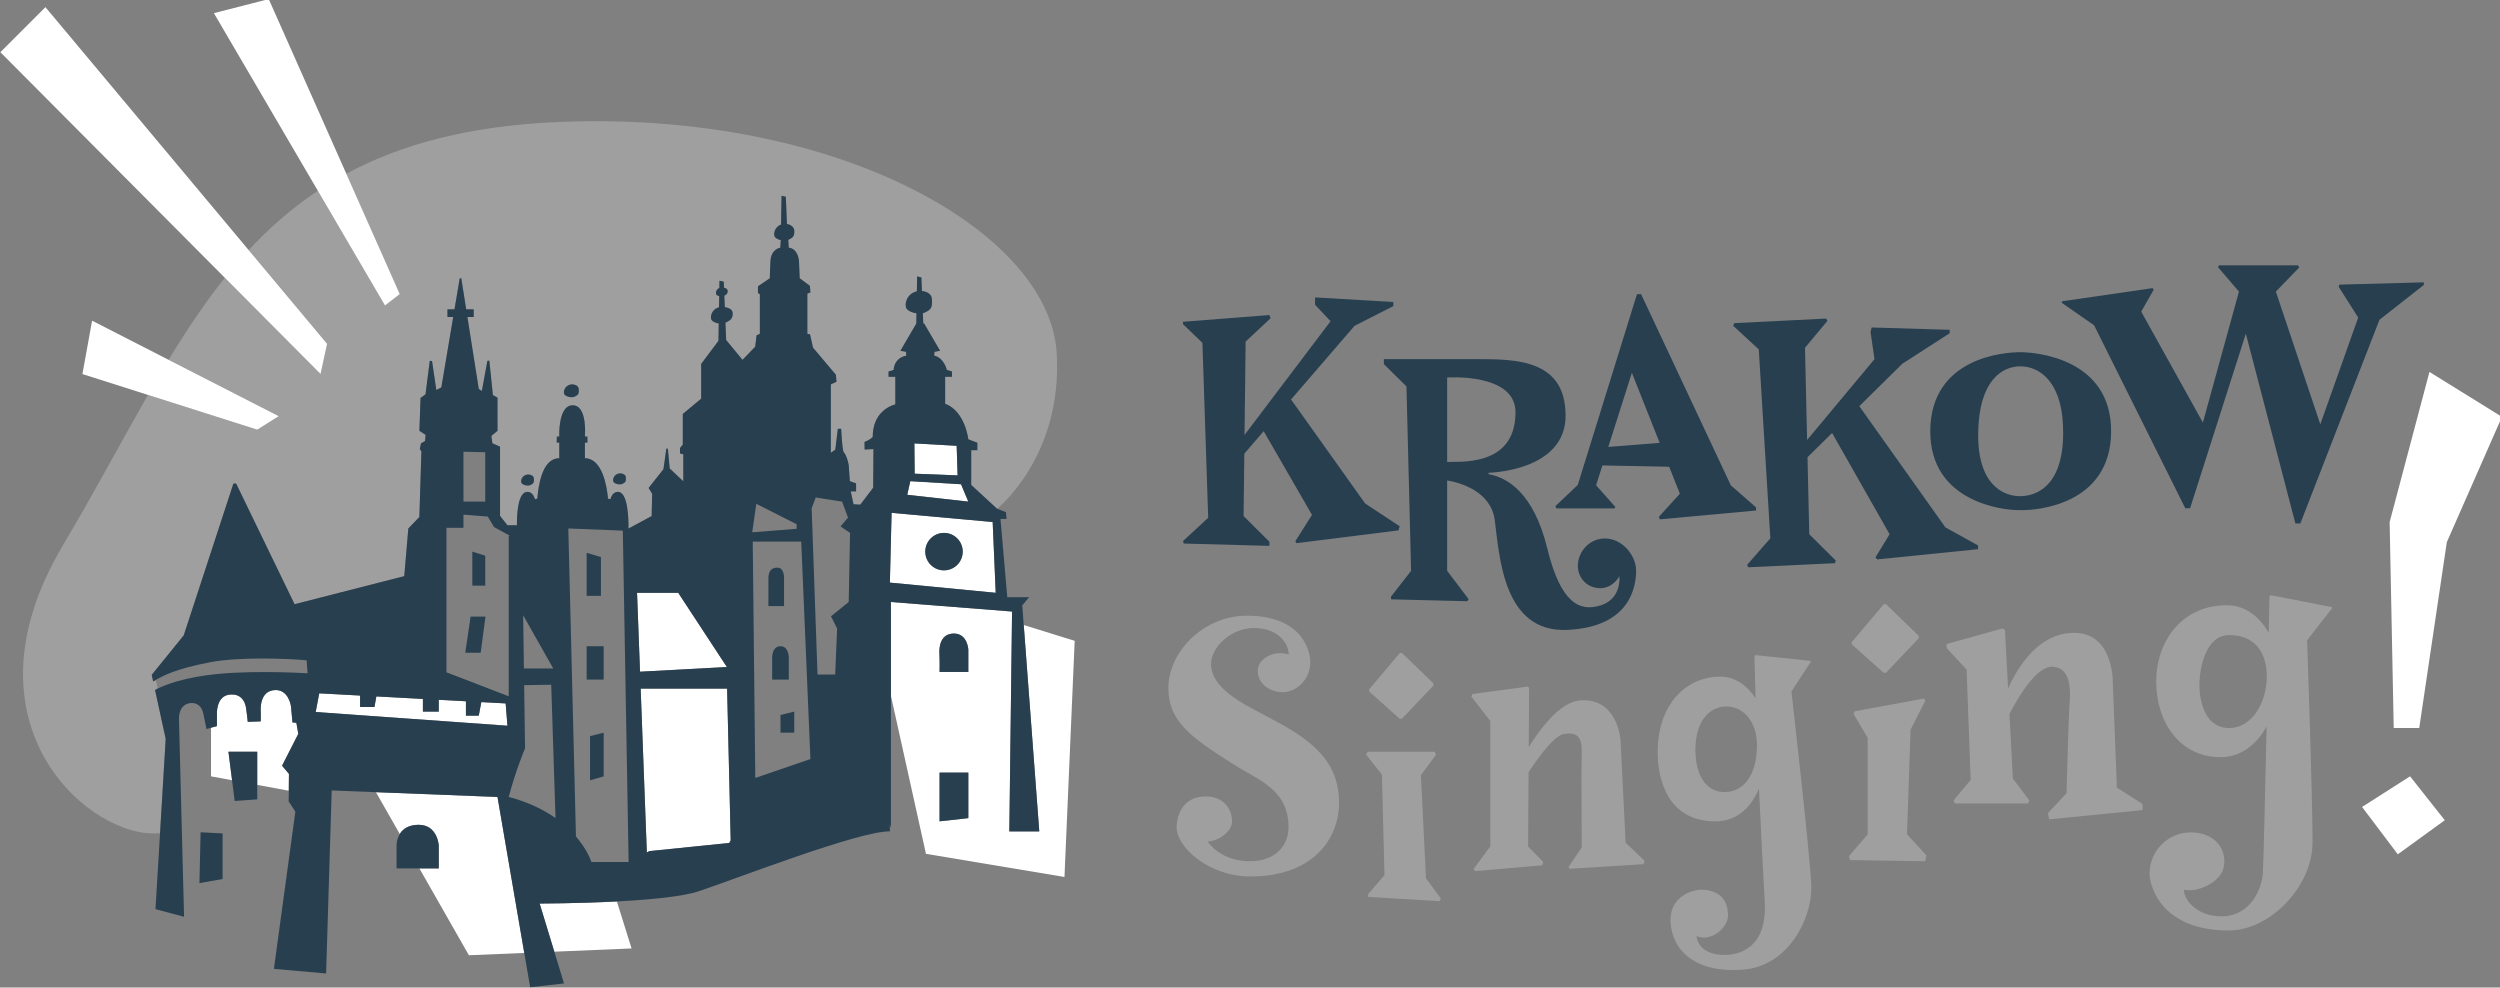 <?xml version="1.0" encoding="UTF-8" standalone="no"?>
<!-- Created with Inkscape (http://www.inkscape.org/) -->

<svg
   xmlns:dc="http://purl.org/dc/elements/1.1/"
   xmlns:cc="http://creativecommons.org/ns#"
   xmlns:rdf="http://www.w3.org/1999/02/22-rdf-syntax-ns#"
   xmlns:svg="http://www.w3.org/2000/svg"
   xmlns="http://www.w3.org/2000/svg"
   xmlns:sodipodi="http://sodipodi.sourceforge.net/DTD/sodipodi-0.dtd"
   xmlns:inkscape="http://www.inkscape.org/namespaces/inkscape"
   width="216.095mm"
   height="85.359mm"
   viewBox="0 0 216.095 85.359"
   version="1.1"
   id="svg8"
   inkscape:version="0.92.4 (5da689c313, 2019-01-14)"
   sodipodi:docname="logo2.svg">
  <rect x="0" y="0" width="216.095" height="85.359" fill="#808080" stroke="none"/>
  <defs
     id="defs2">
    <clipPath
       id="clipPath3729"
       clipPathUnits="userSpaceOnUse">
      <path
         inkscape:connector-curvature="0"
         id="path3727"
         d="M 0,440.639 H 907.087 V 0 H 0 Z" />
    </clipPath>
  </defs>
  <sodipodi:namedview
     id="base"
     pagecolor="#ffffff"
     bordercolor="#666666"
     borderopacity="1.0"
     inkscape:pageopacity="0.0"
     inkscape:pageshadow="2"
     inkscape:zoom="0.35"
     inkscape:cx="616.93908"
     inkscape:cy="69.88023"
     inkscape:document-units="mm"
     inkscape:current-layer="layer1"
     showgrid="false"
     inkscape:window-width="1920"
     inkscape:window-height="1001"
     inkscape:window-x="-9"
     inkscape:window-y="-9"
     inkscape:window-maximized="1" />
  <g
     inkscape:label="Layer 1"
     inkscape:groupmode="layer"
     id="layer1"
     transform="translate(57.398,-81.963)">
    <g
       transform="matrix(0.353,0,0,-0.353,-109.351,205.367)"
       inkscape:label="logo_krakow_singing_na_zolte_tlo"
       id="g3721">
      <g
         id="g3723">
        <g
           clip-path="url(#clipPath3729)"
           id="g3725">
          <g
             transform="translate(276.328,233.39)"
             id="g3731">
            <path
               inkscape:connector-curvature="0"
               id="path3733"
               style="fill:#9f9f9f;fill-opacity:1;fill-rule:nonzero;stroke:none"
               d="m 0,0 c 0.18,0.027 1.516,0 1.576,-0.971 0.061,-0.968 -0.06,-1.211 -0.789,-1.576 -0.726,-0.363 -1.906,0 -2.209,0.426 C -1.725,-1.697 -1.516,-0.242 0,0 m 10.725,22.068 c 0.209,0.034 1.763,0 1.834,-1.129 0.07,-1.128 -0.071,-1.412 -0.918,-1.835 -0.846,-0.422 -2.221,0 -2.573,0.494 -0.353,0.494 -0.107,2.187 1.657,2.47 M 22.52,0.283 c 0.179,0.029 1.515,0 1.576,-0.97 0.06,-0.969 -0.061,-1.211 -0.789,-1.575 -0.727,-0.363 -1.907,0 -2.209,0.424 -0.303,0.424 -0.094,1.879 1.422,2.121 M -91.191,-52.76 c 0,0 0.223,0.136 0.656,0.351 l -0.48,2.107 c -0.237,-0.138 -0.444,-0.261 -0.631,-0.364 0,0 -0.354,1.498 -0.354,1.619 l 7.834,9.668 L -72,-2.213 h 0.668 l 14.303,-29.539 26.863,6.873 1,11.666 2.695,2.818 0.51,16.067 -0.397,0.566 0.284,1.383 0.99,0.584 0.159,1.5 -1.534,1 0.284,8.057 1.216,0.875 1.043,8.201 0.551,-0.039 1.051,-7.1 1.23,0.631 2.908,17.25 h -1.406 v 1.875 h 1.721 l 1.279,7.584 0.377,0.02 1.203,-7.604 h 1.836 V 38.58 h -1.539 l 2.787,-17.625 0.752,-0.5 1.357,7.375 0.475,0.063 0.875,-8.438 1.125,-0.625 v -8.125 l -1.5,-1.25 0.25,-1.809 1.875,-0.816 V -10.127 L -4.9,-12.42 h 2.328 c -0.026,2.076 0.105,8.176 2.56,8.176 1.11,0 1.567,-0.949 1.858,-1.791 l 0.576,0.133 c 0.25,2.875 1.072,9.89 5.375,9.89 V 7.812 H 7.166 l 0.033,1.501 h 0.598 c 0,0 -0.352,7.642 3.277,7.642 3.684,0 2.994,-7.642 2.994,-7.642 h 0.598 L 14.699,7.812 H 14.068 V 3.988 c 4.303,0 5.411,-7.015 5.661,-9.89 l 0.574,-0.133 c 0.291,0.842 0.75,1.791 1.859,1.791 2.525,0 2.606,-6.951 2.576,-8.985 l 5.678,3.059 0.125,5.475 -0.875,1.4 3.641,4.615 0.705,5.01 h 0.375 L 34.83,1.502 38.166,-1.66 v 6.615 l -0.809,0.217 v 1.314 l 0.684,0.852 v 7.492 l 4.5,3.75 v 8.5 l 4.225,5.658 h 0.009 l 0.073,4.256 c -0.764,0.117 -1.473,0.451 -1.739,0.822 -0.435,0.61 -0.154,2.594 1.807,3.135 l 0.047,2.721 c -0.317,0.084 -0.588,0.232 -0.703,0.394 -0.217,0.303 -0.114,1.245 0.738,1.614 l 0.029,1.775 1.043,-0.236 0.061,-1.479 c 0.416,-0.088 0.863,-0.287 0.89,-0.73 0.045,-0.727 -0.296,-0.955 -0.808,-1.217 l 0.115,-2.801 c 0.836,-0.133 1.865,-0.498 1.924,-1.418 0.092,-1.478 -0.658,-1.847 -1.768,-2.402 l 0.178,-4.277 0.037,10e-4 3.967,-4.816 3.107,3.217 0.34,2.787 0.803,0.371 v 9.691 l -0.467,0.309 v 1.625 l 2.899,1.979 c 0,0 0.06,2.402 0.162,4.193 0.172,3.031 2.406,3.281 2.406,3.281 l 0.125,1.858 c -0.645,0.15 -1.209,0.449 -1.439,0.773 -0.414,0.578 -0.192,2.4 1.505,3.049 l 0.122,7.041 1.042,-0.236 0.274,-6.664 c 0.687,-0.118 1.732,-0.622 1.793,-1.586 0.092,-1.481 -0.358,-1.758 -1.469,-2.313 l 0.125,-1.906 c 2.375,-0.281 2.5,-3.344 2.5,-3.344 l 0.172,-4.146 2.5,-1.854 0.125,-1.625 -0.75,-0.283 v -9.842 l 0.66,-0.125 0.715,-3.25 5.625,-6.668 0.125,-1.707 -1.375,-0.625 V 5.33 l 1.092,0.75 0.625,5.125 h 0.808 c 0,0 0.192,-4.273 0.567,-5.648 0.875,-0.875 1.283,-3.227 1.283,-3.227 l 0.283,-3.959 1.526,-0.541 v -1.959 h -1.309 l 0.68,-3.141 1.654,-0.109 3.166,4.166 0.063,9.451 -2.166,-0.117 -0.022,1.859 c 0,0 1,0.334 2,1.166 0,6.047 4.205,7.676 5.543,8.043 0.002,3.825 0,6.748 0,6.748 h -1.666 v 1.297 l 1.25,0.375 c 0,0 -0.002,2.879 3.092,3.504 l -0.063,0.934 -1.369,0.26 3.893,6.66 0.043,2.504 c -1.054,0.152 -2.04,0.611 -2.407,1.123 -0.593,0.832 -0.225,3.582 2.5,4.279 l 0.063,3.631 1.043,-0.236 0.137,-3.325 c 0.945,-0.115 2.353,-0.556 2.441,-1.974 0.125,-2 -0.125,-2.5 -1.625,-3.25 -0.185,-0.092 -0.385,-0.16 -0.592,-0.211 l 0.104,-2.524 h 0.209 l 3.902,-6.677 -1.369,-0.26 -0.063,-0.934 c 2.393,-0.5 3.092,-3.504 3.092,-3.504 l 1.25,-0.375 v -1.297 h -1.666 v -6.648 h 0.127 c 4.789,-1.908 5.549,-8.668 5.549,-8.668 l 2.207,-0.834 V 5.955 h -1.5 v -8.5 L 115,-8.379 c 0,0 16.088,12.736 14.602,38.065 -1.75,29.832 -53.76,59.429 -121.686,56.65 -22.017,-0.901 -38.783,-5.424 -52.268,-12.683 l 13.09,-29.471 -3.623,-2.786 -16.435,28.083 C -57.647,65.276 -63.209,60.397 -68.262,54.958 L -49.059,32.004 -50.66,24.623 -74.096,48.176 C -79.03,42.003 -83.521,35.261 -87.872,28.089 l 26.968,-13.798 -5.262,-3.303 -26.758,8.509 c -6.615,-11.548 -13.183,-23.993 -20.824,-36.839 -26.414,-44.408 7.351,-72.349 23.781,-70.451 l 1.383,23.064 z" />
          </g>
          <g
             transform="translate(216.244,162.093)"
             id="g3735">
            <path
               inkscape:connector-curvature="0"
               id="path3737"
               style="fill:#ffffff;fill-opacity:1;fill-rule:nonzero;stroke:none"
               d="M 0,0 3.973,7.799 3.5,10.5 c 0,0 -0.35,0.041 -0.951,0.094 l -0.278,2.974 c 0,1.582 -0.877,4.957 -3.815,4.957 -4.187,0 -3.679,-5.228 -3.679,-5.228 v -2.438 c -1.013,-0.015 -2.084,-0.054 -3.187,-0.119 0,0 -0.137,1.694 -0.409,3.416 -0.316,1.994 -1.488,3.418 -3.812,3.28 -3.66,-0.219 -3.326,-4.995 -3.326,-4.995 V 9.693 C -16.361,9.595 -16.91,9.442 -17.398,9.302 V -2.607 l 5.154,-0.953 -0.889,6.976 h 7.051 v -8.114 l 7.724,-1.428 0.038,4.118 z" />
          </g>
          <g
             transform="translate(282.906,116.552)"
             id="g3739">
            <path
               inkscape:connector-curvature="0"
               id="path3741"
               style="fill:#ffffff;fill-opacity:1;fill-rule:nonzero;stroke:none"
               d="M 0,0 18.922,0.791 15.321,12.302 C 5.595,11.792 -3.596,11.791 -3.596,11.791 Z" />
          </g>
          <g
             transform="translate(239.231,155.605)"
             id="g3743">
            <path
               inkscape:connector-curvature="0"
               id="path3745"
               style="fill:#ffffff;fill-opacity:1;fill-rule:nonzero;stroke:none"
               d="m 0,0 5.835,-10.236 c 0.781,1.273 2.215,2.252 4.627,2.252 4.611,0 4.918,-5.012 4.918,-5.012 v -5.664 h -4.742 l 12.125,-21.268 13.557,0.568 -6.557,38.194 z" />
          </g>
          <g
             transform="translate(384.287,185.058)"
             id="g3747">
            <path
               inkscape:connector-curvature="0"
               id="path3749"
               style="fill:#ffffff;fill-opacity:1;fill-rule:nonzero;stroke:none"
               d="m 0,0 h -7.043 c 0,0 0.057,2.412 -0.041,4.697 -0.061,1.381 0.236,4.696 3.563,4.696 C -0.195,9.393 0,5.479 0,5.479 Z m 0,-35.803 -7.043,-0.783 v 11.934 H 0 Z m 17.373,-3.246 h -7.332 l 0.666,53.836 -29.666,2.332 V -5.829 l 8.585,-38.72 33.915,-5.666 2.502,57.832 -12.474,3.862 z" />
          </g>
          <g
             transform="translate(377.244,148.472)"
             id="g3751">
            <path
               inkscape:connector-curvature="0"
               id="path3753"
               style="fill:#283f50;fill-opacity:1;fill-rule:nonzero;stroke:none"
               d="M 0,0 7.043,0.783 V 11.934 H 0 Z" />
          </g>
          <g
             transform="translate(380.766,194.45)"
             id="g3755">
            <path
               inkscape:connector-curvature="0"
               id="path3757"
               style="fill:#283f50;fill-opacity:1;fill-rule:nonzero;stroke:none"
               d="m 0,0 c -3.326,0 -3.623,-3.314 -3.563,-4.695 0.098,-2.285 0.042,-4.698 0.042,-4.698 h 7.042 v 5.479 C 3.521,-3.914 3.326,0 0,0" />
          </g>
          <g
             transform="translate(382.496,231.011)"
             id="g3759">
            <path
               inkscape:connector-curvature="0"
               id="path3761"
               style="fill:#ffffff;fill-opacity:1;fill-rule:nonzero;stroke:none"
               d="M 0,0 -12.418,0.75 -13.168,-2.584 1.791,-4.25 Z" />
          </g>
          <g
             transform="translate(371.078,241.011)"
             id="g3763">
            <path
               inkscape:connector-curvature="0"
               id="path3765"
               style="fill:#ffffff;fill-opacity:1;fill-rule:nonzero;stroke:none"
               d="m 0,0 0.066,-7.416 10.518,-0.418 -0.232,7.25 z" />
          </g>
          <g
             transform="translate(378.328,209.927)"
             id="g3767">
            <path
               inkscape:connector-curvature="0"
               id="path3769"
               style="fill:#ffffff;fill-opacity:1;fill-rule:nonzero;stroke:none"
               d="m 0,0 c -2.531,0 -4.584,2.053 -4.584,4.584 0,2.531 2.053,4.584 4.584,4.584 2.531,0 4.584,-2.053 4.584,-4.584 C 4.584,2.053 2.531,0 0,0 m 11.918,11.834 -24.75,2.25 L -13.25,-3 12.668,-5.5 Z" />
          </g>
          <g
             transform="translate(378.328,219.095)"
             id="g3771">
            <path
               inkscape:connector-curvature="0"
               id="path3773"
               style="fill:#283f50;fill-opacity:1;fill-rule:nonzero;stroke:none"
               d="m 0,0 c -2.531,0 -4.584,-2.053 -4.584,-4.584 0,-2.531 2.053,-4.584 4.584,-4.584 2.531,0 4.584,2.053 4.584,4.584 C 4.584,-2.053 2.531,0 0,0" />
          </g>
          <g
             transform="translate(249.693,147.62)"
             id="g3775">
            <path
               inkscape:connector-curvature="0"
               id="path3777"
               style="fill:#283f50;fill-opacity:1;fill-rule:nonzero;stroke:none"
               d="m 0,0 c -2.412,0 -3.846,-0.979 -4.626,-2.252 -0.561,-0.913 -0.788,-1.977 -0.788,-2.945 v -5.479 h 5.59 4.742 v 5.664 C 4.918,-5.012 4.611,0 0,0" />
          </g>
          <g
             transform="translate(203.111,165.509)"
             id="g3779">
            <path
               inkscape:connector-curvature="0"
               id="path3781"
               style="fill:#283f50;fill-opacity:1;fill-rule:nonzero;stroke:none"
               d="m 0,0 0.889,-6.976 0.646,-5.073 5.516,0.383 V -8.114 0 Z" />
          </g>
          <g
             transform="translate(196.012,133.343)"
             id="g3783">
            <path
               inkscape:connector-curvature="0"
               id="path3785"
               style="fill:#283f50;fill-opacity:1;fill-rule:nonzero;stroke:none"
               d="M 0,0 5.666,1 V 12.166 L 0.283,12.451 Z" />
          </g>
          <g
             transform="translate(294.328,213.177)"
             id="g3787">
            <path
               inkscape:connector-curvature="0"
               id="path3789"
               style="fill:#283f50;fill-opacity:1;fill-rule:nonzero;stroke:none"
               d="M 0,0 -3.5,1.043 V -9.5 H 0 Z" />
          </g>
          <path
             inkscape:connector-curvature="0"
             id="path3791"
             style="fill:#283f50;fill-opacity:1;fill-rule:nonzero;stroke:none"
             d="m 290.828,183.177 h 4.166 v 8.168 h -4.166 z" />
          <g
             transform="translate(291.662,158.509)"
             id="g3793">
            <path
               inkscape:connector-curvature="0"
               id="path3795"
               style="fill:#283f50;fill-opacity:1;fill-rule:nonzero;stroke:none"
               d="M 0,0 3.332,0.977 V 11.668 L 0,10.834 Z" />
          </g>
          <g
             transform="translate(265.994,213.511)"
             id="g3797">
            <path
               inkscape:connector-curvature="0"
               id="path3799"
               style="fill:#283f50;fill-opacity:1;fill-rule:nonzero;stroke:none"
               d="M 0,0 -3.166,1 V -7.334 H 0 Z" />
          </g>
          <g
             transform="translate(261.106,189.755)"
             id="g3801">
            <path
               inkscape:connector-curvature="0"
               id="path3803"
               style="fill:#283f50;fill-opacity:1;fill-rule:nonzero;stroke:none"
               d="M 0,0 H 3.772 L 4.946,8.846 H 1.302 Z" />
          </g>
          <g
             transform="translate(339.162,208.157)"
             id="g3805">
            <path
               inkscape:connector-curvature="0"
               id="path3807"
               style="fill:#283f50;fill-opacity:1;fill-rule:nonzero;stroke:none"
               d="m 0,0 c 0,0 0.047,2.438 -1.605,2.438 -1.563,0 -2.229,-0.903 -2.229,-2.737 V -6.98 H 0 Z" />
          </g>
          <g
             transform="translate(340.328,188.542)"
             id="g3809">
            <path
               inkscape:connector-curvature="0"
               id="path3811"
               style="fill:#283f50;fill-opacity:1;fill-rule:nonzero;stroke:none"
               d="m 0,0 c 0,0 0,2.803 -1.998,2.803 -1.668,0 -2.078,-1.619 -2.078,-2.875 V -5.365 H 0 Z" />
          </g>
          <g
             transform="translate(338.289,170.177)"
             id="g3813">
            <path
               inkscape:connector-curvature="0"
               id="path3815"
               style="fill:#283f50;fill-opacity:1;fill-rule:nonzero;stroke:none"
               d="M 0,0 H 3.373 V 5.166 L 0,4.334 Z" />
          </g>
          <g
             transform="translate(287.969,252.493)"
             id="g3817">
            <path
               inkscape:connector-curvature="0"
               id="path3819"
               style="fill:#283f50;fill-opacity:1;fill-rule:nonzero;stroke:none"
               d="M 0,0 C 0.848,0.424 0.988,0.707 0.918,1.836 0.848,2.965 -0.707,2.998 -0.916,2.965 -2.68,2.682 -2.926,0.988 -2.572,0.494 -2.221,0 -0.846,-0.422 0,0" />
          </g>
          <g
             transform="translate(299.635,231.128)"
             id="g3821">
            <path
               inkscape:connector-curvature="0"
               id="path3823"
               style="fill:#283f50;fill-opacity:1;fill-rule:nonzero;stroke:none"
               d="m 0,0 c 0.729,0.363 0.85,0.605 0.789,1.574 -0.06,0.971 -1.396,1 -1.576,0.971 C -2.303,2.303 -2.512,0.848 -2.209,0.424 -1.906,0 -0.727,-0.363 0,0" />
          </g>
          <g
             transform="translate(277.115,230.843)"
             id="g3825">
            <path
               inkscape:connector-curvature="0"
               id="path3827"
               style="fill:#283f50;fill-opacity:1;fill-rule:nonzero;stroke:none"
               d="M 0,0 C 0.729,0.365 0.85,0.607 0.789,1.576 0.729,2.547 -0.607,2.574 -0.787,2.547 -2.303,2.305 -2.512,0.85 -2.209,0.426 -1.906,0 -0.727,-0.363 0,0" />
          </g>
          <g
             transform="translate(313.252,204.427)"
             id="g3829">
            <path
               inkscape:connector-curvature="0"
               id="path3831"
               style="fill:#ffffff;fill-opacity:1;fill-rule:nonzero;stroke:none"
               d="m 0,0 h -10.084 l 0.689,-18.295 0.04,-1.025 21.273,1.148 z" />
          </g>
          <g
             transform="translate(304.051,180.97)"
             id="g3833">
            <path
               inkscape:connector-curvature="0"
               id="path3835"
               style="fill:#ffffff;fill-opacity:1;fill-rule:nonzero;stroke:none"
               d="m 0,0 1.514,-40.15 0.597,0.357 19.582,2 0.354,0.621 L 21.17,0 Z" />
          </g>
          <g
             transform="translate(270.994,177.343)"
             id="g3837">
            <path
               inkscape:connector-curvature="0"
               id="path3839"
               style="fill:#ffffff;fill-opacity:1;fill-rule:nonzero;stroke:none"
               d="M 0,0 -5.959,0.322 -6.584,-3 h -3.145 v 3.527 l -6.654,0.36 V -2 h -3.881 v 3.096 l -11.398,0.617 -0.463,-2.588 h -3.523 v 2.803 h 0.002 l -10,0.541 -0.87,-4.574 46.95,-3.36 z" />
          </g>
          <g
             transform="translate(365.078,206.927)"
             id="g3841">
            <path
               inkscape:connector-curvature="0"
               id="path3843"
               style="fill:#283f50;fill-opacity:1;fill-rule:nonzero;stroke:none"
               d="m 0,0 0.418,17.084 24.75,-2.25 0.75,-17.334 z m 5,24.834 12.418,-0.75 1.791,-4.25 L 4.25,21.5 Z M 16.352,33.5 16.584,26.25 6.066,26.668 6,34.084 Z m -26.436,-38.25 -4.334,-3.5 1.5,-3 -0.475,-11.264 h -4.326 l -1.437,40.735 1.004,2.617 6.443,-1.004 1.459,-3.916 -1.834,-2.168 2.334,-1.582 z m -22.875,-43.084 -0.625,57.877 h 11.875 l 2.25,-53.252 z m 0.25,67.127 9.875,-5 v -1.125 l -10.875,-0.852 z m -6.625,-83.043 -19.582,-2 -0.598,-0.357 -1.513,40.15 h 21.17 l 0.877,-37.172 z M -61.221,-20.795 -61.91,-2.5 h 10.084 l 11.918,-18.172 -21.274,-1.148 z m -11.863,-47.621 c 0,0 -0.865,2.846 -3.789,6.248 l -1.867,75.422 13.349,-0.531 0.006,-0.555 1.41,-80.584 z m -20.25,15.928 c 1.75,6.654 4,11.904 4,11.904 l -0.219,15.473 6.625,0.103 1.053,-32.652 c -2.867,2.019 -6.604,3.894 -11.459,5.172 m -47.266,20.799 0.87,4.574 10,-0.541 h -0.002 v -2.803 h 3.523 l 0.463,2.588 11.398,-0.617 v -3.096 h 3.881 v 2.887 l 6.654,-0.36 v -3.527 h 3.145 l 0.625,3.322 5.959,-0.322 0.434,-5.465 z m 32.018,45.107 h 4.166 v 3.228 l 5.957,-0.478 1.521,-2.559 3.864,-2.13 -0.26,-0.061 v -39.252 l -15.248,5.867 z m 4.166,18.625 5.332,-0.125 V 19.834 h -5.332 z m 21.977,-53.061 h -7.172 l -0.186,13.02 z m 119.021,-39.9 -3.804,50.528 -0.362,4.808 1.666,2 H 28.75 l -1.668,19.166 h 1.5 l -0.166,1.666 -2.166,0.834 -6.334,5.834 v 8.5 h 1.5 v 1.832 l -2.207,0.834 c 0,0 -0.76,6.76 -5.549,8.668 H 13.533 V 50.4 h 1.666 v 1.297 l -1.25,0.375 c 0,0 -0.699,3.004 -3.092,3.504 l 0.063,0.934 1.369,0.26 -3.902,6.677 H 8.178 l -0.104,2.524 c 0.207,0.05 0.407,0.119 0.592,0.211 1.5,0.75 1.75,1.25 1.625,3.25 -0.088,1.418 -1.496,1.859 -2.441,1.974 L 7.713,74.73 6.67,74.967 6.607,71.336 C 3.882,70.639 3.514,67.889 4.107,67.057 4.474,66.545 5.46,66.086 6.514,65.934 L 6.471,63.43 2.578,56.77 3.947,56.51 4.01,55.576 C 0.916,54.951 0.918,52.072 0.918,52.072 l -1.25,-0.375 V 50.4 h 1.666 c 0,0 0.002,-2.923 0,-6.748 -1.338,-0.367 -5.543,-1.996 -5.543,-8.043 -1,-0.832 -2,-1.166 -2,-1.166 l 0.022,-1.859 2.166,0.117 -0.063,-9.451 -3.166,-4.166 -1.654,0.109 -0.68,3.141 h 1.309 v 1.959 l -1.526,0.541 -0.283,3.959 c 0,0 -0.408,2.352 -1.283,3.227 -0.375,1.375 -0.567,5.648 -0.567,5.648 h -0.808 l -0.625,-5.125 -1.092,-0.75 v 16.75 l 1.375,0.625 -0.125,1.707 -5.625,6.668 -0.715,3.25 -0.66,0.125 v 9.842 l 0.75,0.283 -0.125,1.625 -2.5,1.853 -0.172,4.147 c 0,0 -0.125,3.062 -2.5,3.344 l -0.125,1.906 c 1.111,0.555 1.561,0.832 1.469,2.312 -0.061,0.965 -1.106,1.469 -1.793,1.586 l -0.274,6.664 -1.042,0.237 -0.122,-7.041 c -1.697,-0.649 -1.919,-2.471 -1.505,-3.049 0.23,-0.324 0.794,-0.623 1.439,-0.773 l -0.125,-1.858 c 0,0 -2.234,-0.25 -2.406,-3.281 -0.102,-1.791 -0.162,-4.194 -0.162,-4.194 l -2.899,-1.978 v -1.625 l 0.467,-0.309 v -9.691 l -0.803,-0.371 -0.34,-2.787 -3.107,-3.217 -3.967,4.816 -0.037,-0.002 -0.178,4.278 c 1.11,0.554 1.86,0.924 1.768,2.402 -0.059,0.92 -1.088,1.285 -1.924,1.418 l -0.115,2.801 c 0.512,0.262 0.853,0.49 0.808,1.217 -0.027,0.443 -0.474,0.642 -0.89,0.73 l -0.061,1.479 -1.043,0.236 -0.029,-1.775 c -0.852,-0.37 -0.955,-1.311 -0.738,-1.614 0.115,-0.162 0.386,-0.31 0.703,-0.394 l -0.047,-2.721 c -1.961,-0.541 -2.242,-2.525 -1.807,-3.135 0.266,-0.371 0.975,-0.705 1.739,-0.822 l -0.073,-4.256 h -0.009 l -4.225,-5.658 v -8.5 l -4.5,-3.75 v -7.492 l -0.684,-0.852 v -1.314 l 0.809,-0.217 v -6.615 l -3.336,3.162 -0.443,4.828 h -0.375 l -0.705,-5.01 -3.641,-4.615 0.875,-1.4 -0.125,-5.475 -5.678,-3.059 c 0.03,2.034 -0.051,8.985 -2.576,8.985 -1.109,0 -1.568,-0.949 -1.859,-1.791 l -0.574,0.133 c -0.25,2.875 -1.358,9.89 -5.661,9.89 v 3.824 h 0.631 l -0.033,1.5 h -0.598 c 0,0 0.69,7.643 -2.994,7.643 -3.629,0 -3.277,-7.643 -3.277,-7.643 h -0.598 l -0.033,-1.5 h 0.631 v -3.824 c -4.303,0 -5.125,-7.015 -5.375,-9.89 l -0.576,-0.133 c -0.291,0.842 -0.748,1.791 -1.858,1.791 -2.455,0 -2.586,-6.1 -2.56,-8.176 h -2.328 l -1.809,2.293 v 16.957 l -1.875,0.816 -0.25,1.809 1.5,1.25 v 8.125 l -1.125,0.625 -0.875,8.437 -0.475,-0.062 -1.357,-7.375 -0.752,0.5 -2.787,17.625 h 1.539 v 1.875 h -1.836 l -1.203,7.603 -0.377,-0.019 -1.279,-7.584 h -1.721 v -1.875 h 1.406 l -2.908,-17.25 -1.23,-0.631 -1.051,7.1 -0.551,0.039 -1.043,-8.201 -1.216,-0.875 -0.284,-8.057 1.534,-1 -0.159,-1.5 -0.99,-0.584 -0.284,-1.383 0.397,-0.566 -0.51,-16.067 -2.695,-2.818 -1,-11.666 -26.863,-6.873 -14.303,29.539 h -0.668 l -12.166,-37.166 -7.834,-9.668 c 0,-0.121 0.354,-1.619 0.354,-1.619 0.187,0.103 0.394,0.225 0.631,0.364 1.664,0.967 4.821,2.706 13.136,4.312 7.348,1.418 19.358,0.922 23.801,0.496 l 0.234,-3.176 c 0,0 -11.914,0.766 -21.656,-0.127 -8.626,-0.79 -13.404,-2.802 -15.035,-3.612 -0.433,-0.215 -0.656,-0.351 -0.656,-0.351 l 2.607,-11.969 -1.383,-23.064 -1.117,-18.629 7,-1.875 -1.25,48.496 c 0,0 -0.166,3.311 2.555,3.799 1.756,0.314 3.047,-0.676 3.435,-2.635 0.407,-2.051 0.74,-3.687 0.74,-3.687 0,0 0.513,0.154 1.122,0.329 0.488,0.14 1.037,0.293 1.441,0.391 v 2.748 c 0,0 -0.334,4.776 3.326,4.995 2.324,0.138 3.496,-1.286 3.812,-3.28 0.272,-1.722 0.409,-3.416 0.409,-3.416 1.103,0.065 2.174,0.104 3.187,0.119 v 2.438 c 0,0 -0.508,5.228 3.679,5.228 2.938,0 3.816,-3.375 3.816,-4.957 l 0.277,-2.974 c 0.601,-0.053 0.951,-0.094 0.951,-0.094 l 0.473,-2.701 -3.973,-7.799 1.68,-2.008 -0.038,-4.118 -0.025,-2.624 1.633,-2.5 -5.25,-38.5 12.783,-1.133 1.371,44.819 10.833,-0.424 29.763,-1.166 6.558,-38.195 1.442,-8.401 8.283,0.934 -2.371,7.775 -3.596,11.791 c 0,0 9.191,0.001 18.917,0.511 7.829,0.411 16.004,1.151 20.017,2.489 9,3 39.418,14.834 46.834,14.666 0.014,0.494 -0.006,1.049 -0.049,1.639 L 0.25,-60.084 V -27.698 -4.75 L 29.916,-7.082 29.25,-60.918 Z" />
          </g>
          <g
             transform="translate(231.976,307.043)"
             id="g3845">
            <path
               inkscape:connector-curvature="0"
               id="path3847"
               style="fill:#ffffff;fill-opacity:1;fill-rule:nonzero;stroke:none"
               d="M 0,0 -18.994,42.763 -32.425,39.327 -6.968,-4.174 9.467,-32.257 13.09,-29.472 Z" />
          </g>
          <g
             transform="translate(158.299,347.837)"
             id="g3849">
            <path
               inkscape:connector-curvature="0"
               id="path3851"
               style="fill:#ffffff;fill-opacity:1;fill-rule:nonzero;stroke:none"
               d="m 0,0 -11.031,-11.031 54.964,-55.24 23.436,-23.553 1.602,7.381 -19.203,22.954 z" />
          </g>
          <g
             transform="translate(188.457,261.478)"
             id="g3853">
            <path
               inkscape:connector-curvature="0"
               id="path3855"
               style="fill:#ffffff;fill-opacity:1;fill-rule:nonzero;stroke:none"
               d="m 0,0 -18.732,9.585 -2.365,-13.074 16.045,-5.103 26.758,-8.509 5.261,3.303 z" />
          </g>
          <g
             transform="translate(742.069,258.513)"
             id="g3857">
            <path
               inkscape:connector-curvature="0"
               id="path3859"
               style="fill:#ffffff;fill-opacity:1;fill-rule:nonzero;stroke:none"
               d="m 0,0 -9.75,-36.77 1,-50.416 h 6.25 l 6.75,45.5 13.5,30.686 z" />
          </g>
          <g
             transform="translate(725.569,151.991)"
             id="g3861">
            <path
               inkscape:connector-curvature="0"
               id="path3863"
               style="fill:#ffffff;fill-opacity:1;fill-rule:nonzero;stroke:none"
               d="M 0,0 8.75,-11.594 20.25,-3.25 11.75,7.5 Z" />
          </g>
          <g
             transform="translate(682.273,225.132)"
             id="g3865">
            <path
               inkscape:connector-curvature="0"
               id="path3867"
               style="fill:#283f50;fill-opacity:1;fill-rule:nonzero;stroke:none"
               d="m 0,0 h 1.184 l 13.65,42.75 12.133,-46.467 h 1.217 l 19.367,49.865 10.869,8.536 v 0.632 L 37.734,54.76 37.559,54.246 42.35,46.703 33.066,20.553 22.184,53.049 27.885,58.945 27.65,59.479 H 8.283 L 7.99,59.055 13.15,53.057 4.316,20.982 -10.783,48.148 -7.734,53.496 -8,53.9 -30.197,50.676 v -0.401 l 7.881,-5.476 z" />
          </g>
          <g
             transform="translate(546.769,258.296)"
             id="g3869">
            <path
               inkscape:connector-curvature="0"
               id="path3871"
               style="fill:#283f50;fill-opacity:1;fill-rule:nonzero;stroke:none"
               d="M 0,0 6.808,-17.15 -5.774,-18.143 Z M -18.467,-33.201 H -4.25 l 0.209,0.342 -4.723,5.324 1.545,4.853 L 9.13,-23 l 2.62,-6.602 -5.117,-5.632 0.176,-0.651 23.591,2.168 v 0.766 l -6.166,5.4 L 2.25,19.275 h -1 l -14.5,-46.726 -5.5,-5.219 z" />
          </g>
          <g
             transform="translate(437.054,216.489)"
             id="g3873">
            <path
               inkscape:connector-curvature="0"
               id="path3875"
               style="fill:#283f50;fill-opacity:1;fill-rule:nonzero;stroke:none"
               d="m 0,0 20.951,-0.568 v 1.007 l -6.318,6.303 0.179,15.268 4.742,5.498 11.831,-20.483 -4.082,-6.459 0.283,-0.472 24.98,3.133 0.284,1.015 -8.45,5.567 -18.144,25.472 15.545,18.028 9.5,4.834 v 1 l -19.168,1.132 v -1.798 l 3.801,-4.034 -21.069,-27.845 0.268,22.859 6.101,5.703 -0.283,0.797 -21.15,-1.648 v -0.58 L 4.551,49.143 5.967,6.309 -0.199,0.607 Z" />
          </g>
          <g
             transform="translate(589.773,237.63)"
             id="g3877">
            <path
               inkscape:connector-curvature="0"
               id="path3879"
               style="fill:#283f50;fill-opacity:1;fill-rule:nonzero;stroke:none"
               d="m 0,0 6.02,5.932 14.082,-24.786 -3.467,-5.691 0.467,-0.475 24.666,2.5 v 0.916 l -8,4.418 -21.082,29.688 10.531,10.379 11.601,7.484 v 0.832 l -19.101,0.569 -0.283,-1.051 0.968,-6.699 -16.499,-19.797 -0.518,22.578 5.5,6.601 -0.334,0.551 -22.467,-1.117 -0.283,-0.648 6.267,-5.786 2.832,-46.252 -5.683,-6.5 0.283,-0.597 21.234,1 0.182,0.648 -6.482,6.449 z" />
          </g>
          <g
             transform="translate(641.981,259.88)"
             id="g3881">
            <path
               inkscape:connector-curvature="0"
               id="path3883"
               style="fill:#283f50;fill-opacity:1;fill-rule:nonzero;stroke:none"
               d="m 0,0 c 4.5,-0.045 10.527,-3.619 10.395,-16.639 -0.135,-13.021 -6.87,-15.15 -10.567,-15.15 -3.695,0 -10.377,2.338 -10.244,15.357 C -10.281,-3.41 -4.5,0.047 0,0 m -1.01,-35.193 1.332,-0.014 c 3.5,-0.035 21.631,1.242 21.813,19.076 C 22.318,1.701 4.219,3.422 0.053,3.465 -4.111,3.508 -21.961,2.141 -22.143,-15.691 -22.326,-33.523 -3.756,-35.164 -1.01,-35.193" />
          </g>
          <g
             transform="translate(490.451,173.589)"
             id="g3885">
            <path
               inkscape:connector-curvature="0"
               id="path3887"
               style="fill:#9f9f9f;fill-opacity:1;fill-rule:nonzero;stroke:none"
               d="M 0,0 7.734,8.129 7.709,8.666 0.012,16.119 -0.531,16.061 -8.043,7.164 -7.992,6.666 -0.52,-0.021 Z" />
          </g>
          <g
             transform="translate(608.42,201.597)"
             id="g3889">
            <path
               inkscape:connector-curvature="0"
               id="path3891"
               style="fill:#9f9f9f;fill-opacity:1;fill-rule:nonzero;stroke:none"
               d="m 0,0 -7.836,-9.277 0.053,-0.52 7.795,-6.976 0.541,0.023 8.066,8.479 -0.027,0.56 -8.028,7.773 z" />
          </g>
          <g
             transform="translate(501.536,257.146)"
             id="g3893">
            <path
               inkscape:connector-curvature="0"
               id="path3895"
               style="fill:#283f50;fill-opacity:1;fill-rule:nonzero;stroke:none"
               d="M 0,0 C 0,0 16.734,1.199 16.734,-8.504 16.734,-22.256 2.404,-20.418 0,-20.701 Z M 0,-25.201 C 3.258,-25.77 10.758,-27.85 11.668,-35 c 1.166,-9.166 2.182,-27.465 17.682,-26.799 15.5,0.666 16.918,10.633 16.918,14.467 0,3.832 -3.434,7.916 -7.6,7.916 C 34.5,-39.416 32,-43 32,-46.084 c 0,-3.082 2.334,-5.5 5.5,-5.5 3.168,0 4.668,2.918 4.668,2.918 0,0 0.666,-5.434 -4.5,-7.1 -5.168,-1.668 -9.836,0.35 -13.168,13.975 -3.332,13.625 -9.85,17.359 -14.35,18.109 v 0.362 C 10.15,-23.32 29,-23 29,-9.332 29,4.334 17,4.5 7.5,4.5 h -23 V 3.283 l 5.535,-5.467 1.133,-45.16 h -0.01 l -4.9,-6.308 v -0.666 l 18.666,-0.459 0.334,0.5 L 0,-47.336 Z" />
          </g>
          <g
             transform="translate(495.106,159.765)"
             id="g3897">
            <path
               inkscape:connector-curvature="0"
               id="path3899"
               style="fill:#9f9f9f;fill-opacity:1;fill-rule:nonzero;stroke:none"
               d="M 0,0 3.691,5.01 3.375,5.75 h -16.291 l -0.566,-0.615 3.941,-5.01 0.625,-24.596 -4,-4.658 v -0.682 l 17.508,-1.033 0.283,0.682 -3.625,4.91 z" />
          </g>
          <g
             transform="translate(543.986,168.468)"
             id="g3901">
            <path
               inkscape:connector-curvature="0"
               id="path3903"
               style="fill:#9f9f9f;fill-opacity:1;fill-rule:nonzero;stroke:none"
               d="M 0,0 C 0,0 -0.725,10.25 -9.791,9.625 -14.565,9.297 -19.172,3.412 -22.472,-1.822 l 0.091,14.465 -0.283,0.365 -13.586,-1.824 -0.283,-0.616 4.658,-6.009 v -30.684 l -4.092,-5.508 0.342,-0.558 16.408,1.416 0.283,0.841 -3.691,3.75 0.114,18.215 c 2.435,3.707 6.198,8.862 8.577,9.336 3.75,0.75 4.559,-1.367 4.434,-4.617 -0.125,-3.25 0.008,-23.125 0.008,-23.125 l -3.225,-4.783 0.25,-0.467 18.092,1.133 0.283,0.818 -4.658,4.424 z" />
          </g>
          <g
             transform="translate(615.012,170.905)"
             id="g3905">
            <path
               inkscape:connector-curvature="0"
               id="path3907"
               style="fill:#9f9f9f;fill-opacity:1;fill-rule:nonzero;stroke:none"
               d="m 0,0 3.6,7.109 -0.284,0.526 -17,-3.115 -0.283,-0.649 3.467,-5.861 v -23.635 l -4.6,-5.342 0.284,-0.959 18.416,-0.283 0.283,1.434 -4.758,5.16 z" />
          </g>
          <g
             transform="translate(664.531,182.511)"
             id="g3909">
            <path
               inkscape:connector-curvature="0"
               id="path3911"
               style="fill:#9f9f9f;fill-opacity:1;fill-rule:nonzero;stroke:none"
               d="M 0,0 C 0,0 0.25,13.766 -11.5,11.951 -18.782,10.826 -23.276,3.725 -25.644,-1.514 l -0.76,14.278 -0.567,0.433 -13.711,-3.816 V 8.383 l 4.883,-5.268 0.998,-27.008 -4.166,-5.005 0.283,-0.772 h 17.95 l 0.283,0.772 -4.016,5.312 -0.843,15.822 c 2.135,4.125 6.592,11.702 10.476,11.58 5.334,-0.168 4.332,-7.484 4.166,-10.316 -0.166,-2.834 -0.666,-20.658 -0.666,-20.658 l -4.568,-4.893 0.334,-1.5 22.849,2.262 v 1.5 L 1,-25.791 Z" />
          </g>
          <g
             transform="translate(693.012,171.315)"
             id="g3913">
            <path
               inkscape:connector-curvature="0"
               id="path3915"
               style="fill:#9f9f9f;fill-opacity:1;fill-rule:nonzero;stroke:none"
               d="m 0,0 c -5.834,0 -7.266,6.363 -7.266,10.607 0,4.243 1.6,12.153 7.266,12.153 6.334,0 9.033,-4.203 9.223,-9.6 C 9.447,6.75 5.834,0 0,0 m 9.881,32.26 c 0,0 -0.074,-3.51 -0.191,-8.928 -2.08,3.619 -5.41,6.732 -10.288,6.732 -11.004,0 -17.252,-8.847 -17.252,-18.685 0,-9.836 5.692,-18.516 15.768,-18.516 4.854,0 8.735,2.996 11.269,7.504 -0.378,-16.853 -0.794,-34.39 -0.919,-35.941 -0.334,-4.168 -3.166,-10.18 -9.5,-10.514 -6.334,-0.334 -9.834,3.846 -9.834,6.512 3.5,-0.834 8.83,1.937 9.668,5.168 1.166,4.5 -2.067,9.168 -8.567,8.834 -6.5,-0.334 -10.599,-6.666 -9.267,-12 1.334,-5.336 6.166,-12.002 19.166,-12.002 10,0 20.5,10.666 20.5,21.668 0,11 -1.332,49.418 -1.332,49.418 l 6.115,7.82 v 0.264 l -15.076,2.955 z" />
          </g>
          <g
             transform="translate(569.457,155.636)"
             id="g3917">
            <path
               inkscape:connector-curvature="0"
               id="path3919"
               style="fill:#9f9f9f;fill-opacity:1;fill-rule:nonzero;stroke:none"
               d="m 0,0 c -4.617,0 -7.133,4.262 -7.133,10.313 0,7.072 3.434,10.646 7.563,10.646 4.222,0 7.511,-3.721 7.511,-9.479 C 7.941,4.408 4.857,0 0,0 m 21.066,31.807 v 0.316 l -13.482,1.418 -0.268,-0.289 0.2,-7.33 c 0,0 0.032,-1.145 0.088,-2.963 -1.955,2.982 -4.83,5.309 -8.676,5.309 -8.022,0 -15.297,-6.379 -15.297,-18.573 0,-6.213 2.26,-16.859 14.08,-16.859 5.622,0 8.871,3.684 10.722,8.025 0.483,-10.478 1.076,-21.757 1.417,-27.707 0.668,-11.666 -6.643,-13.035 -9.809,-13.035 -5.121,0 -6.682,2.682 -6.914,4.602 3.832,-1.5 7.732,2.213 7.725,5.05 -0.014,4.282 -2.577,6.247 -6.454,6.323 -2.138,0.041 -8.855,-1.68 -7.433,-9.496 1.166,-6.411 6.953,-10.907 17.621,-10.073 10.666,0.832 16.67,11.85 16.666,20.11 -0.004,5.338 -4.869,47.996 -4.869,47.996 z" />
          </g>
          <g
             transform="translate(458.885,173.351)"
             id="g3921">
            <path
               inkscape:connector-curvature="0"
               id="path3923"
               style="fill:#9f9f9f;fill-opacity:1;fill-rule:nonzero;stroke:none"
               d="m 0,0 c -1.525,0.799 -2.998,1.629 -4.449,2.385 -5.899,3.074 -10.684,6.58 -10.711,11.178 -0.024,4.287 4.971,8.89 10.469,8.89 5.92,0 8.537,-3.685 8.537,-6.473 -3.5,1.116 -7.571,-0.912 -7.571,-4.013 0,-3.365 3.215,-5.223 6.09,-5.223 3.664,0 6.764,3.358 6.781,7.346 0,2.346 -1.601,11.381 -15.585,11.381 -10.46,0 -19.173,-8.754 -19.173,-17.692 0,-7.996 5.153,-11.859 15.647,-18.513 1.746,-1.108 3.512,-2.112 5.219,-3.082 5.805,-3.303 8.551,-6.704 8.551,-12.485 0,-4.777 -3.479,-8.299 -9.26,-8.351 -7.516,-0.067 -10.459,4.754 -10.518,4.836 2.25,0 5.952,2.216 5.952,4.882 0,3.455 -2.418,6.153 -6.418,6.153 -5.416,0 -7.149,-4.301 -7.149,-7.635 0,-4.662 7.735,-11.965 18.049,-11.965 15.484,0 21.715,9.393 21.715,17.985 C 16.176,-10.479 9.984,-5.227 0,0" />
          </g>
        </g>
      </g>
    </g>
  </g>
</svg>
